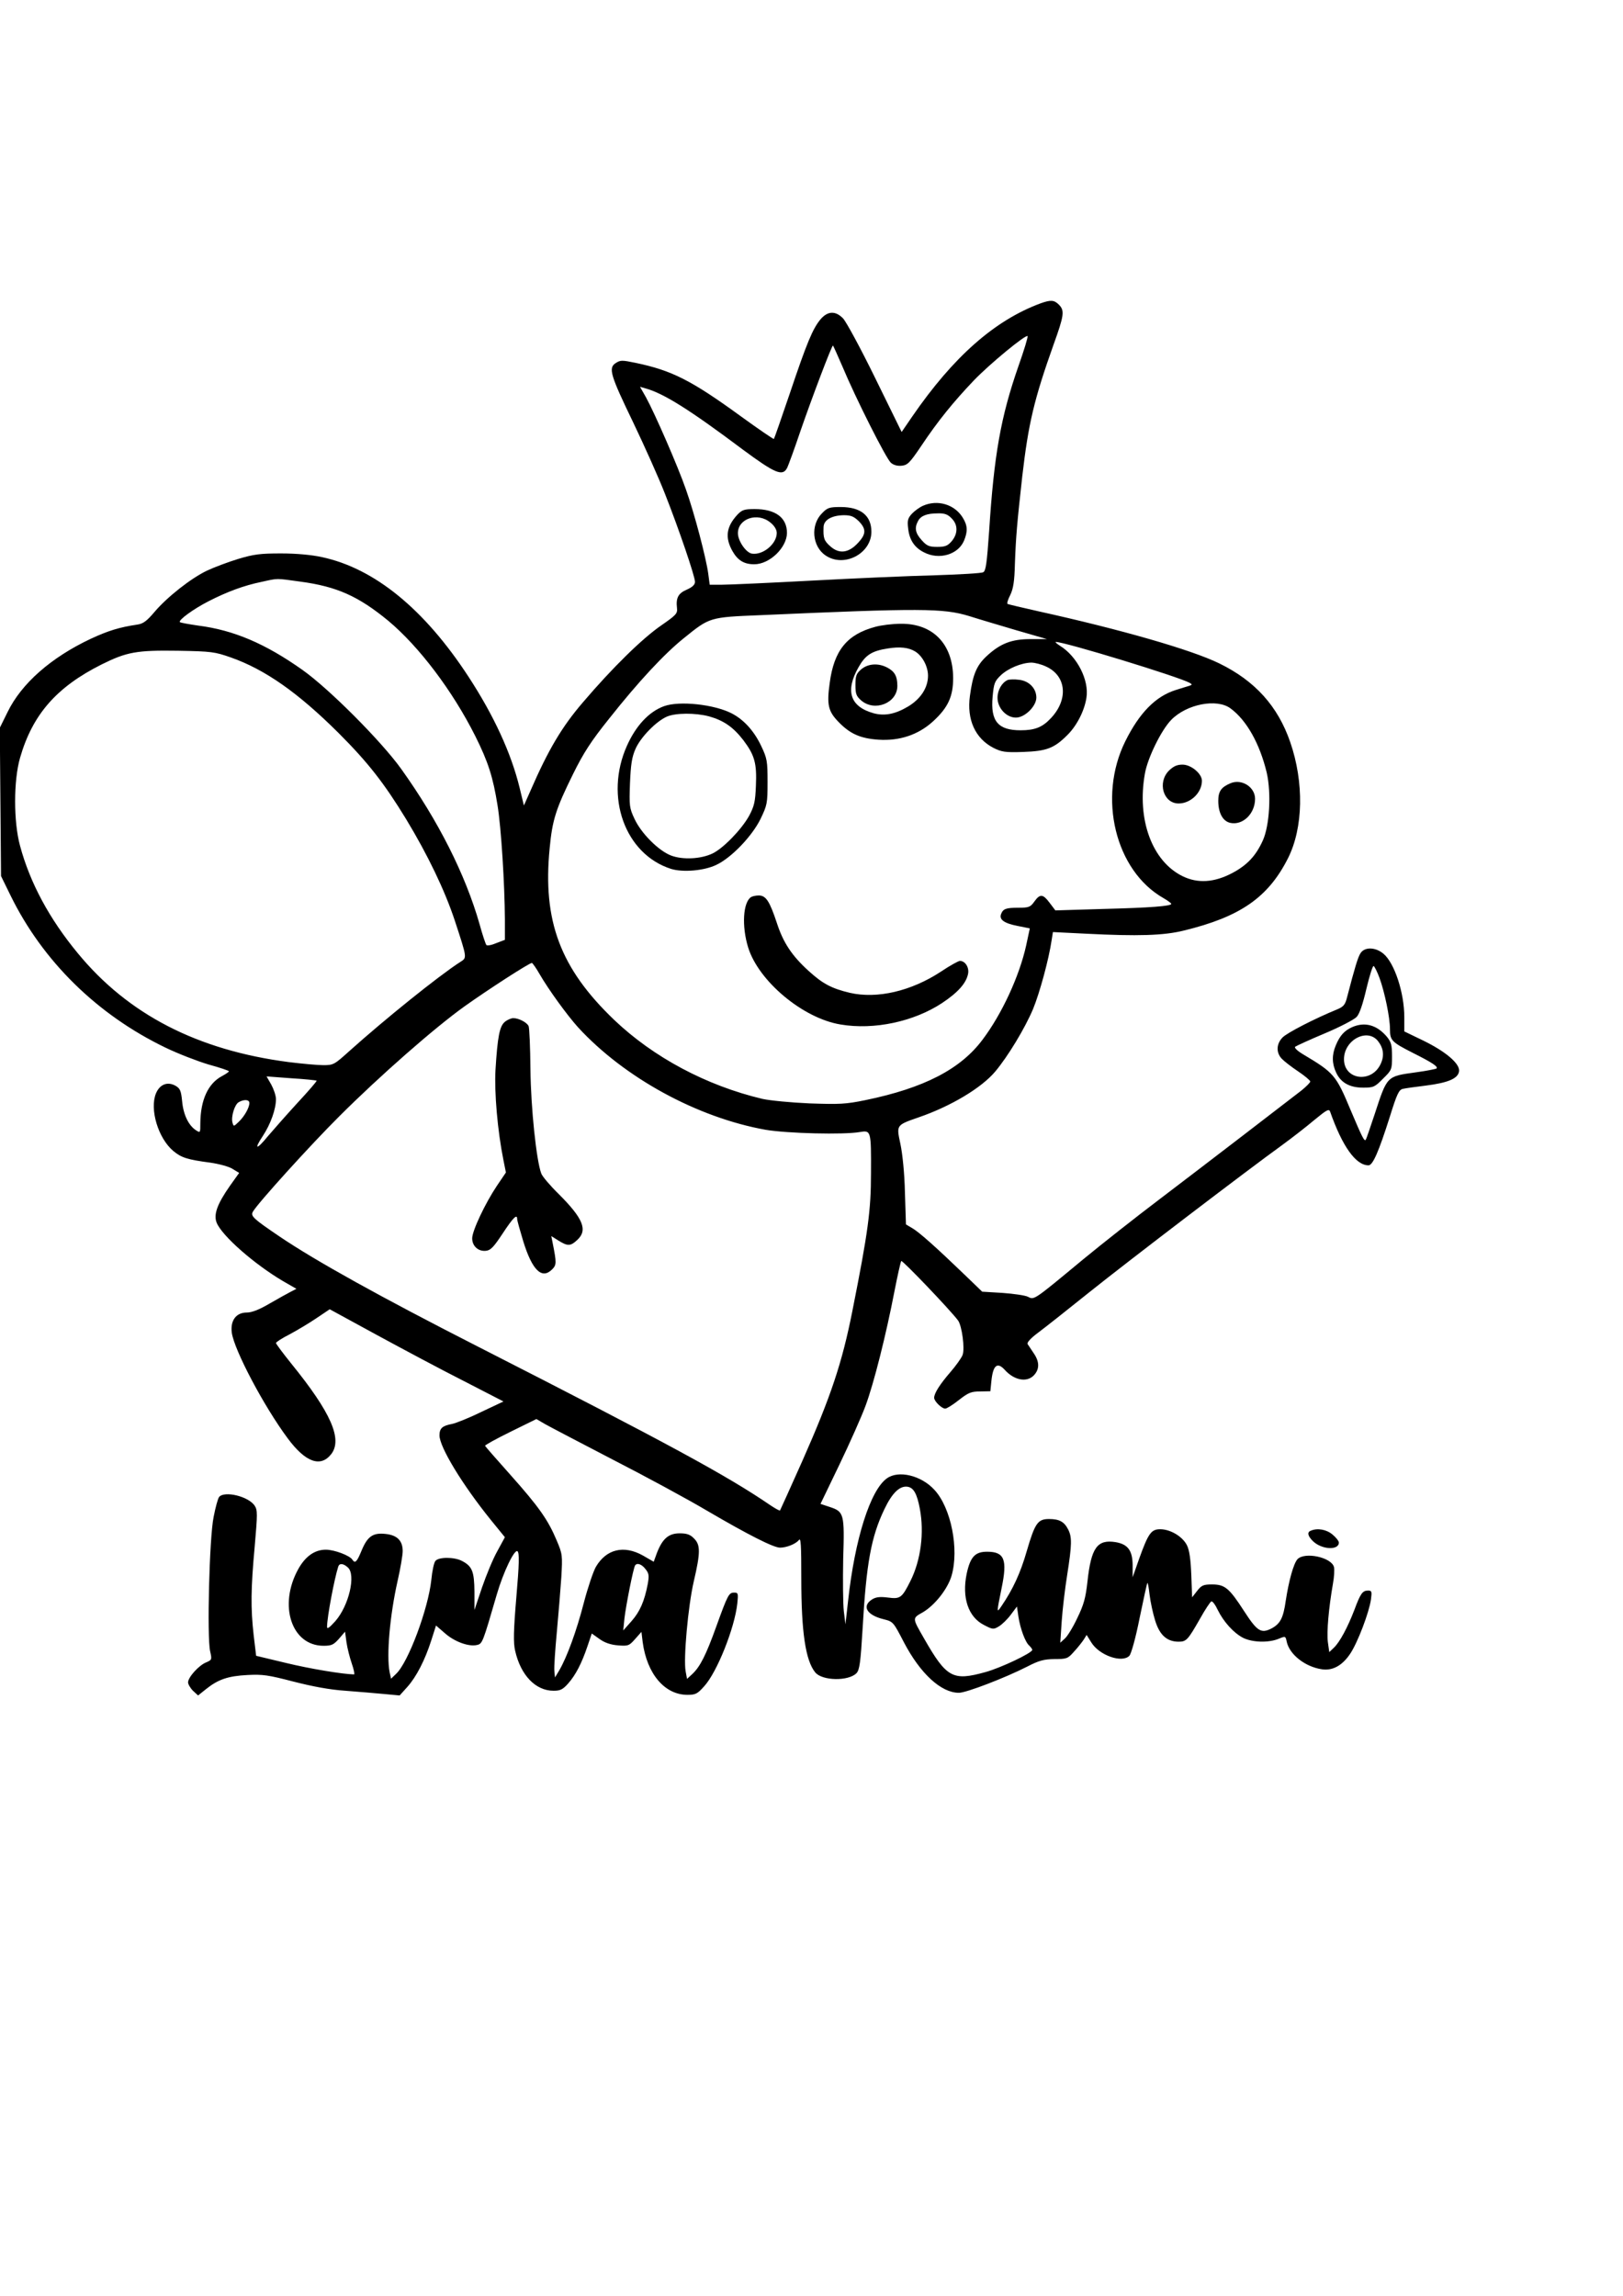 <?xml version="1.0" standalone="no"?>
<!DOCTYPE svg PUBLIC "-//W3C//DTD SVG 20010904//EN"
 "http://www.w3.org/TR/2001/REC-SVG-20010904/DTD/svg10.dtd">
<svg version="1.0" xmlns="http://www.w3.org/2000/svg"
 width="794pt" height="1123pt" viewBox="0 0 794 1123"
 preserveAspectRatio="xMidYMid meet">
<g transform="translate(0,1123) scale(0.1,-0.1)"
fill="#000000" stroke="none">
<path d="M5090 9746 c-224 -83 -426 -261 -627 -553 l-52 -76 -130 265 c-71
145 -142 276 -157 291 -37 38 -75 36 -110 -5 -38 -46 -66 -112 -150 -362 -41
-121 -76 -221 -78 -223 -2 -2 -75 48 -162 111 -242 176 -337 224 -514 261 -67
14 -75 14 -98 -1 -37 -24 -26 -59 87 -293 54 -113 124 -269 154 -346 68 -172
147 -404 147 -431 0 -14 -13 -26 -40 -38 -42 -18 -54 -40 -48 -91 3 -26 -5
-34 -77 -84 -93 -64 -239 -207 -383 -376 -104 -121 -170 -233 -257 -433 l-32
-72 -21 87 c-42 171 -126 353 -250 543 -216 331 -460 530 -717 585 -50 11
-125 18 -200 18 -102 0 -133 -4 -210 -27 -49 -15 -118 -41 -152 -57 -78 -37
-194 -128 -257 -202 -38 -45 -56 -58 -84 -62 -88 -13 -143 -30 -229 -70 -193
-91 -338 -218 -406 -358 l-38 -77 3 -363 3 -362 47 -96 c157 -320 423 -582
757 -743 62 -30 158 -67 212 -83 55 -15 99 -30 99 -33 0 -3 -16 -14 -35 -24
-67 -36 -104 -116 -105 -230 0 -48 0 -48 -22 -34 -36 24 -61 76 -67 141 -5 52
-10 63 -32 76 -39 22 -77 8 -96 -37 -32 -78 11 -220 85 -282 40 -33 69 -42
182 -57 41 -6 90 -19 107 -30 l33 -20 -45 -63 c-63 -90 -81 -141 -65 -181 27
-65 185 -203 324 -285 l66 -38 -27 -14 c-16 -8 -62 -34 -104 -58 -51 -30 -87
-44 -112 -44 -52 0 -81 -39 -73 -99 12 -85 157 -360 274 -517 86 -116 160
-143 212 -77 57 73 -1 204 -194 442 -42 52 -76 98 -76 102 0 4 30 24 68 43 37
20 96 55 131 79 l64 43 231 -126 c127 -69 318 -171 425 -225 l194 -100 -108
-51 c-59 -29 -124 -55 -144 -59 -47 -9 -61 -21 -61 -56 0 -57 112 -241 250
-412 l70 -86 -37 -68 c-21 -37 -54 -117 -75 -178 l-37 -110 0 90 c-1 99 -11
124 -61 150 -38 20 -114 20 -130 0 -7 -8 -16 -50 -20 -93 -15 -141 -113 -405
-173 -460 l-24 -23 -7 32 c-16 82 1 277 39 446 14 61 25 127 25 146 0 51 -27
78 -83 84 -62 7 -89 -11 -118 -81 -23 -56 -32 -65 -45 -45 -12 20 -88 49 -130
49 -54 0 -100 -32 -135 -95 -98 -177 -33 -375 124 -375 39 0 49 5 75 34 l30
35 7 -52 c4 -28 16 -75 26 -104 10 -29 15 -53 11 -53 -56 1 -218 28 -333 56
l-146 35 -12 100 c-15 134 -14 228 5 435 14 160 14 177 0 199 -30 46 -148 74
-174 43 -6 -7 -18 -51 -27 -98 -21 -101 -33 -588 -17 -657 9 -40 9 -42 -19
-54 -36 -14 -89 -73 -89 -98 0 -9 11 -28 24 -41 l25 -23 40 32 c59 47 107 63
201 68 75 4 102 0 225 -32 94 -24 178 -40 255 -45 63 -5 149 -12 190 -16 l75
-7 37 41 c45 50 87 132 118 229 l23 72 44 -38 c46 -41 117 -67 157 -57 26 6
28 12 96 246 33 113 88 226 102 212 9 -9 8 -62 -6 -224 -14 -165 -15 -224 -6
-262 27 -120 100 -196 188 -196 33 0 45 6 71 35 38 43 67 100 95 183 l21 62
38 -27 c25 -18 54 -28 90 -31 50 -4 55 -2 84 31 l31 35 6 -50 c21 -156 108
-258 219 -258 40 0 49 5 82 42 63 69 149 285 162 405 5 49 4 53 -15 53 -26 0
-31 -8 -88 -166 -50 -139 -79 -197 -118 -233 l-25 -23 -7 38 c-11 61 12 318
40 439 33 141 33 179 1 210 -18 19 -35 25 -70 25 -54 0 -84 -26 -111 -95 l-16
-44 -52 30 c-94 53 -180 32 -231 -55 -13 -23 -40 -103 -59 -176 -35 -136 -82
-265 -120 -330 l-21 -35 -3 32 c-2 18 4 104 12 190 8 87 18 208 22 268 6 107
6 113 -23 181 -42 100 -87 164 -226 320 -67 75 -123 139 -124 142 -1 4 56 35
125 69 l126 62 43 -25 c23 -13 172 -91 330 -173 158 -81 367 -194 463 -251
200 -117 324 -180 356 -180 32 0 77 18 92 37 10 14 12 -22 12 -188 0 -263 21
-401 68 -459 34 -42 163 -44 202 -4 15 16 20 51 30 219 18 319 42 448 106 582
38 80 75 116 113 111 30 -4 47 -33 61 -108 22 -117 5 -251 -46 -353 -42 -84
-50 -89 -111 -81 -41 5 -59 2 -78 -10 -50 -33 -24 -76 57 -96 48 -12 48 -13
100 -113 80 -153 182 -247 269 -247 36 0 226 73 334 128 58 30 81 36 133 37
60 0 66 2 95 35 18 19 39 46 48 59 l15 24 23 -37 c39 -63 150 -102 186 -65 9
9 31 88 50 184 19 92 36 170 38 172 3 2 7 -24 11 -58 4 -33 16 -90 27 -125 22
-72 58 -104 115 -104 38 0 45 8 105 113 25 45 50 82 55 84 6 2 20 -17 31 -41
29 -59 78 -113 124 -137 46 -23 125 -25 174 -5 34 14 34 14 40 -15 14 -62 90
-122 172 -134 52 -8 100 18 139 77 36 54 92 201 101 265 5 38 4 43 -14 43 -27
0 -37 -13 -67 -94 -33 -86 -72 -159 -101 -186 l-22 -21 -7 50 c-6 49 4 164 25
285 6 32 8 69 5 81 -12 48 -144 76 -179 38 -19 -22 -42 -105 -57 -203 -12 -85
-27 -113 -71 -136 -50 -25 -69 -13 -133 86 -73 113 -94 130 -157 130 -41 0
-51 -4 -72 -31 l-25 -32 -4 109 c-3 76 -9 120 -21 145 -21 43 -81 79 -131 79
-44 0 -58 -19 -103 -144 l-32 -91 0 61 c-1 71 -24 101 -84 111 -89 14 -119
-27 -137 -193 -9 -81 -18 -113 -50 -179 -21 -45 -49 -90 -61 -100 l-22 -20 7
105 c4 58 16 160 27 228 23 147 24 184 4 222 -19 37 -43 50 -93 50 -55 0 -69
-20 -109 -157 -31 -108 -68 -187 -123 -268 -25 -37 -25 -36 0 87 29 140 14
178 -71 178 -59 0 -82 -25 -100 -108 -24 -117 8 -211 84 -250 44 -23 47 -23
74 -7 15 9 42 35 58 57 l30 40 7 -48 c9 -60 34 -128 54 -144 7 -7 14 -16 14
-20 0 -15 -156 -89 -230 -109 -159 -44 -189 -28 -299 164 -59 103 -59 99 -6
129 59 35 121 114 140 178 38 130 -2 333 -84 421 -64 70 -175 97 -232 56 -81
-57 -157 -296 -190 -599 l-13 -115 -8 65 c-4 36 -5 151 -3 255 7 221 4 231
-66 254 l-45 15 92 191 c50 104 108 234 128 288 41 110 101 349 142 562 15 77
30 143 33 147 5 6 242 -242 278 -291 19 -26 34 -138 22 -169 -6 -15 -33 -53
-60 -84 -51 -59 -79 -103 -79 -125 0 -17 37 -53 54 -53 8 0 38 19 67 42 46 36
60 42 104 42 l50 1 5 50 c8 78 29 95 66 54 46 -51 108 -62 142 -26 28 30 28
66 -1 108 -13 19 -26 39 -30 45 -4 7 16 29 51 55 31 23 145 113 252 199 191
153 772 596 941 718 48 35 119 90 158 123 61 50 72 57 78 42 60 -171 126 -263
188 -263 21 0 50 67 104 237 35 113 45 133 64 137 12 3 63 10 112 16 111 14
159 35 163 71 4 37 -67 97 -179 151 l-89 43 0 70 c0 119 -48 265 -102 310 -39
33 -92 34 -112 3 -13 -20 -28 -70 -66 -216 -9 -36 -17 -46 -48 -59 -110 -45
-244 -114 -267 -137 -31 -31 -33 -74 -5 -104 11 -12 47 -40 80 -62 33 -22 60
-45 60 -50 0 -5 -19 -24 -42 -43 -76 -59 -477 -367 -693 -531 -115 -87 -284
-220 -375 -295 -245 -203 -240 -200 -271 -184 -14 7 -70 15 -125 19 l-99 6
-85 82 c-137 132 -222 208 -256 228 l-32 19 -5 157 c-2 93 -12 189 -22 236
-20 94 -22 92 90 131 157 54 307 144 374 224 62 74 145 211 185 306 32 78 77
242 91 338 l6 38 162 -8 c253 -13 380 -9 477 15 277 67 414 162 511 354 75
149 79 371 11 568 -61 177 -173 300 -347 385 -137 67 -482 166 -885 255 -80
18 -148 34 -151 36 -4 2 2 22 13 43 15 31 21 67 23 153 5 137 11 202 36 428
30 259 58 377 153 644 52 144 55 167 26 196 -23 23 -40 24 -90 6z m-108 -308
c-86 -247 -119 -432 -143 -806 -11 -156 -16 -195 -29 -201 -8 -5 -116 -11
-240 -15 -124 -3 -394 -15 -600 -26 -206 -11 -403 -20 -437 -20 l-61 0 -7 53
c-10 76 -68 297 -109 412 -39 113 -153 374 -196 452 l-29 51 28 -8 c89 -25
215 -104 475 -299 157 -116 194 -132 216 -91 6 11 36 93 66 182 57 165 153
418 159 418 1 0 22 -46 46 -102 66 -158 214 -451 237 -471 13 -12 32 -17 53
-15 29 3 40 14 96 97 82 123 158 216 257 320 79 82 254 226 263 217 3 -3 -17
-69 -45 -148z m-3512 -1053 c178 -24 283 -71 429 -191 151 -126 315 -343 426
-564 63 -126 87 -201 109 -339 18 -109 35 -387 36 -557 l0 -101 -42 -16 c-23
-10 -45 -14 -49 -9 -3 4 -19 50 -33 102 -69 242 -202 506 -384 760 -97 135
-352 391 -482 483 -182 129 -337 195 -510 217 -47 7 -87 14 -90 17 -9 9 64 63
140 102 90 46 172 77 260 95 82 18 67 18 190 1z m3270 -168 c47 -15 152 -46
233 -70 l149 -43 -79 0 c-94 0 -149 -21 -217 -84 -48 -45 -67 -89 -81 -194
-16 -116 26 -208 115 -254 40 -20 57 -23 145 -20 115 4 152 18 216 82 46 45
84 118 94 183 14 86 -46 203 -129 254 -17 11 -26 19 -20 19 44 0 600 -170 654
-200 13 -8 13 -9 0 -14 -8 -2 -39 -12 -68 -21 -99 -31 -178 -112 -247 -251
-136 -275 -49 -633 187 -767 21 -12 38 -25 38 -28 0 -11 -100 -19 -336 -25
l-231 -7 -28 37 c-33 44 -47 45 -75 6 -19 -27 -27 -30 -78 -30 -61 0 -75 -5
-85 -32 -9 -26 15 -44 81 -57 l60 -12 -18 -84 c-33 -149 -118 -334 -213 -460
-108 -145 -287 -237 -573 -296 -97 -20 -127 -21 -274 -16 -91 4 -194 14 -230
22 -274 65 -533 203 -726 387 -263 252 -350 483 -315 839 13 138 30 192 115
364 51 103 87 159 176 270 144 182 271 318 366 394 126 102 125 102 373 112
788 35 895 34 1021 -4z m-3610 -203 c167 -59 328 -172 526 -369 144 -144 223
-245 331 -422 106 -175 189 -348 238 -496 61 -186 60 -181 27 -202 -107 -69
-369 -280 -544 -437 -72 -65 -77 -68 -126 -68 -28 0 -104 7 -169 15 -447 58
-786 233 -1032 532 -139 168 -234 344 -283 526 -32 117 -32 319 0 430 61 212
178 346 399 457 123 61 171 70 373 67 165 -3 180 -5 260 -33z m3987 -44 c100
-45 111 -161 24 -253 -41 -44 -78 -59 -148 -59 -110 0 -148 44 -137 164 6 66
10 76 40 105 36 34 101 61 149 62 17 0 49 -8 72 -19z m903 -205 c79 -58 143
-173 177 -314 23 -101 14 -259 -19 -332 -34 -75 -76 -120 -149 -159 -89 -47
-169 -52 -243 -16 -150 73 -225 278 -185 502 13 76 80 213 129 263 75 77 223
106 290 56z m-3380 -1300 c44 -76 134 -200 188 -260 227 -247 583 -441 917
-501 106 -18 384 -25 462 -11 54 9 55 7 54 -201 0 -182 -14 -287 -91 -674 -50
-253 -105 -418 -244 -732 -59 -132 -108 -241 -110 -244 -3 -2 -24 10 -48 26
-209 143 -499 301 -1433 777 -471 240 -790 417 -966 536 -130 88 -144 101
-132 122 22 40 285 330 423 467 195 195 466 433 613 538 112 80 316 212 329
212 3 0 21 -25 38 -55z m4109 -19 c25 -69 51 -193 51 -250 0 -55 8 -63 112
-116 94 -47 124 -67 116 -76 -4 -3 -49 -12 -101 -19 -144 -20 -140 -16 -202
-205 -21 -63 -40 -119 -43 -124 -7 -12 -18 11 -74 143 -72 173 -82 184 -233
274 -27 16 -44 32 -39 37 5 4 70 34 144 65 74 31 145 68 157 81 14 15 30 62
48 139 15 63 31 113 35 110 5 -3 18 -29 29 -59z m-5200 -502 c2 -2 -41 -52
-96 -111 -54 -59 -118 -132 -142 -160 -56 -69 -71 -68 -25 1 38 58 64 131 64
180 0 17 -11 49 -23 71 l-23 40 120 -9 c67 -4 123 -10 125 -12z m-329 -109 c0
-23 -25 -67 -53 -93 -24 -23 -24 -23 -30 -2 -7 29 11 88 31 99 26 15 52 13 52
-4z m482 -2272 c40 -36 5 -187 -62 -263 -29 -32 -40 -40 -40 -27 0 47 36 237
55 295 6 17 25 15 47 -5z m1456 -8 c17 -21 18 -32 11 -72 -16 -85 -39 -137
-80 -183 l-40 -45 6 60 c7 61 43 244 52 258 9 14 32 7 51 -18z"/>
<path d="M4515 8756 c-16 -7 -41 -25 -54 -39 -20 -22 -23 -33 -18 -73 6 -55
31 -93 78 -116 73 -38 166 -11 195 57 19 46 18 74 -6 113 -40 65 -123 90 -195
58z m140 -61 c32 -31 32 -75 1 -112 -20 -23 -32 -28 -71 -28 -40 0 -51 5 -76
33 -31 34 -36 60 -18 93 13 26 43 38 97 38 33 1 49 -5 67 -24z"/>
<path d="M4022 8720 c-58 -57 -49 -163 17 -207 90 -61 224 9 224 116 0 79 -52
121 -150 121 -55 0 -65 -3 -91 -30z m179 -39 c37 -38 37 -63 -3 -106 -46 -50
-92 -56 -135 -18 -32 28 -36 41 -34 95 1 35 40 57 99 58 35 0 49 -6 73 -29z"/>
<path d="M3608 8713 c-55 -59 -62 -112 -25 -178 26 -46 57 -65 107 -65 75 0
159 81 160 153 0 75 -56 117 -158 117 -51 0 -62 -4 -84 -27z m161 -39 c20 -16
31 -35 31 -51 0 -53 -67 -109 -121 -101 -29 4 -69 62 -69 100 0 72 97 104 159
52z"/>
<path d="M4282 8164 c-138 -37 -202 -115 -223 -275 -15 -107 -7 -139 44 -191
56 -58 107 -80 194 -86 104 -7 196 24 268 90 73 67 98 121 98 212 -1 166 -99
267 -257 265 -39 0 -95 -7 -124 -15z m196 -121 c35 -22 62 -73 62 -118 0 -59
-36 -114 -98 -151 -62 -37 -114 -47 -167 -33 -116 32 -142 109 -74 227 33 58
64 78 141 90 61 10 104 5 136 -15z"/>
<path d="M4213 7956 c-24 -21 -28 -32 -28 -76 0 -44 4 -55 28 -76 66 -57 177
-13 177 71 0 47 -13 71 -50 90 -44 23 -94 19 -127 -9z"/>
<path d="M3249 7776 c-73 -26 -138 -95 -182 -194 -111 -248 -10 -530 216 -602
58 -18 163 -9 222 20 74 35 175 141 216 225 32 67 34 75 34 180 0 102 -2 115
-31 176 -35 74 -85 129 -145 160 -87 44 -255 62 -330 35z m220 -50 c71 -20
118 -52 168 -117 55 -73 66 -113 61 -223 -3 -77 -8 -99 -33 -146 -37 -67 -127
-160 -180 -185 -57 -27 -145 -31 -201 -10 -62 23 -148 110 -180 180 -25 53
-26 64 -22 174 4 92 9 127 27 168 25 57 101 135 154 158 42 18 138 19 206 1z"/>
<path d="M3674 6842 c-39 -26 -46 -142 -14 -246 51 -165 268 -347 452 -377
164 -28 359 14 497 105 78 52 118 97 127 143 6 31 -14 63 -40 63 -7 0 -49 -23
-92 -52 -146 -96 -313 -135 -447 -104 -88 21 -132 44 -200 106 -83 75 -125
139 -156 234 -36 109 -54 136 -89 136 -15 0 -32 -4 -38 -8z"/>
<path d="M4930 7904 c-28 -12 -50 -49 -50 -87 0 -50 43 -97 90 -97 44 0 100
56 100 98 0 45 -36 82 -85 87 -22 3 -47 2 -55 -1z"/>
<path d="M5719 7461 c-58 -58 -28 -161 47 -161 59 0 114 53 114 111 0 35 -53
79 -95 79 -27 0 -44 -8 -66 -29z"/>
<path d="M6020 7399 c-45 -19 -60 -39 -60 -86 0 -59 22 -100 59 -108 61 -13
121 45 121 118 0 57 -65 99 -120 76z"/>
<path d="M2470 6232 c-26 -21 -36 -73 -46 -236 -6 -110 10 -297 39 -441 l12
-60 -44 -65 c-57 -85 -121 -220 -121 -257 0 -38 30 -65 67 -61 23 2 38 18 81
83 52 79 72 99 72 73 0 -8 14 -57 30 -110 44 -142 91 -187 141 -137 22 22 22
32 3 128 l-7 35 35 -22 c45 -28 59 -28 92 3 52 48 30 104 -91 225 -42 41 -80
86 -85 100 -24 63 -51 321 -53 510 -1 107 -5 202 -9 211 -8 18 -48 39 -75 39
-10 0 -29 -8 -41 -18z"/>
<path d="M6615 6206 c-38 -17 -60 -41 -80 -89 -20 -47 -19 -90 2 -134 23 -49
66 -73 132 -73 50 0 57 3 97 44 43 42 44 45 44 109 0 56 -4 70 -26 97 -49 57
-107 73 -169 46z m127 -69 c27 -35 31 -72 12 -112 -45 -95 -179 -77 -179 24 0
95 115 155 167 88z"/>
<path d="M6413 3743 c-20 -7 -15 -27 11 -52 43 -41 126 -45 126 -6 0 7 -14 25
-31 39 -29 25 -74 33 -106 19z"/>
</g>
</svg>
